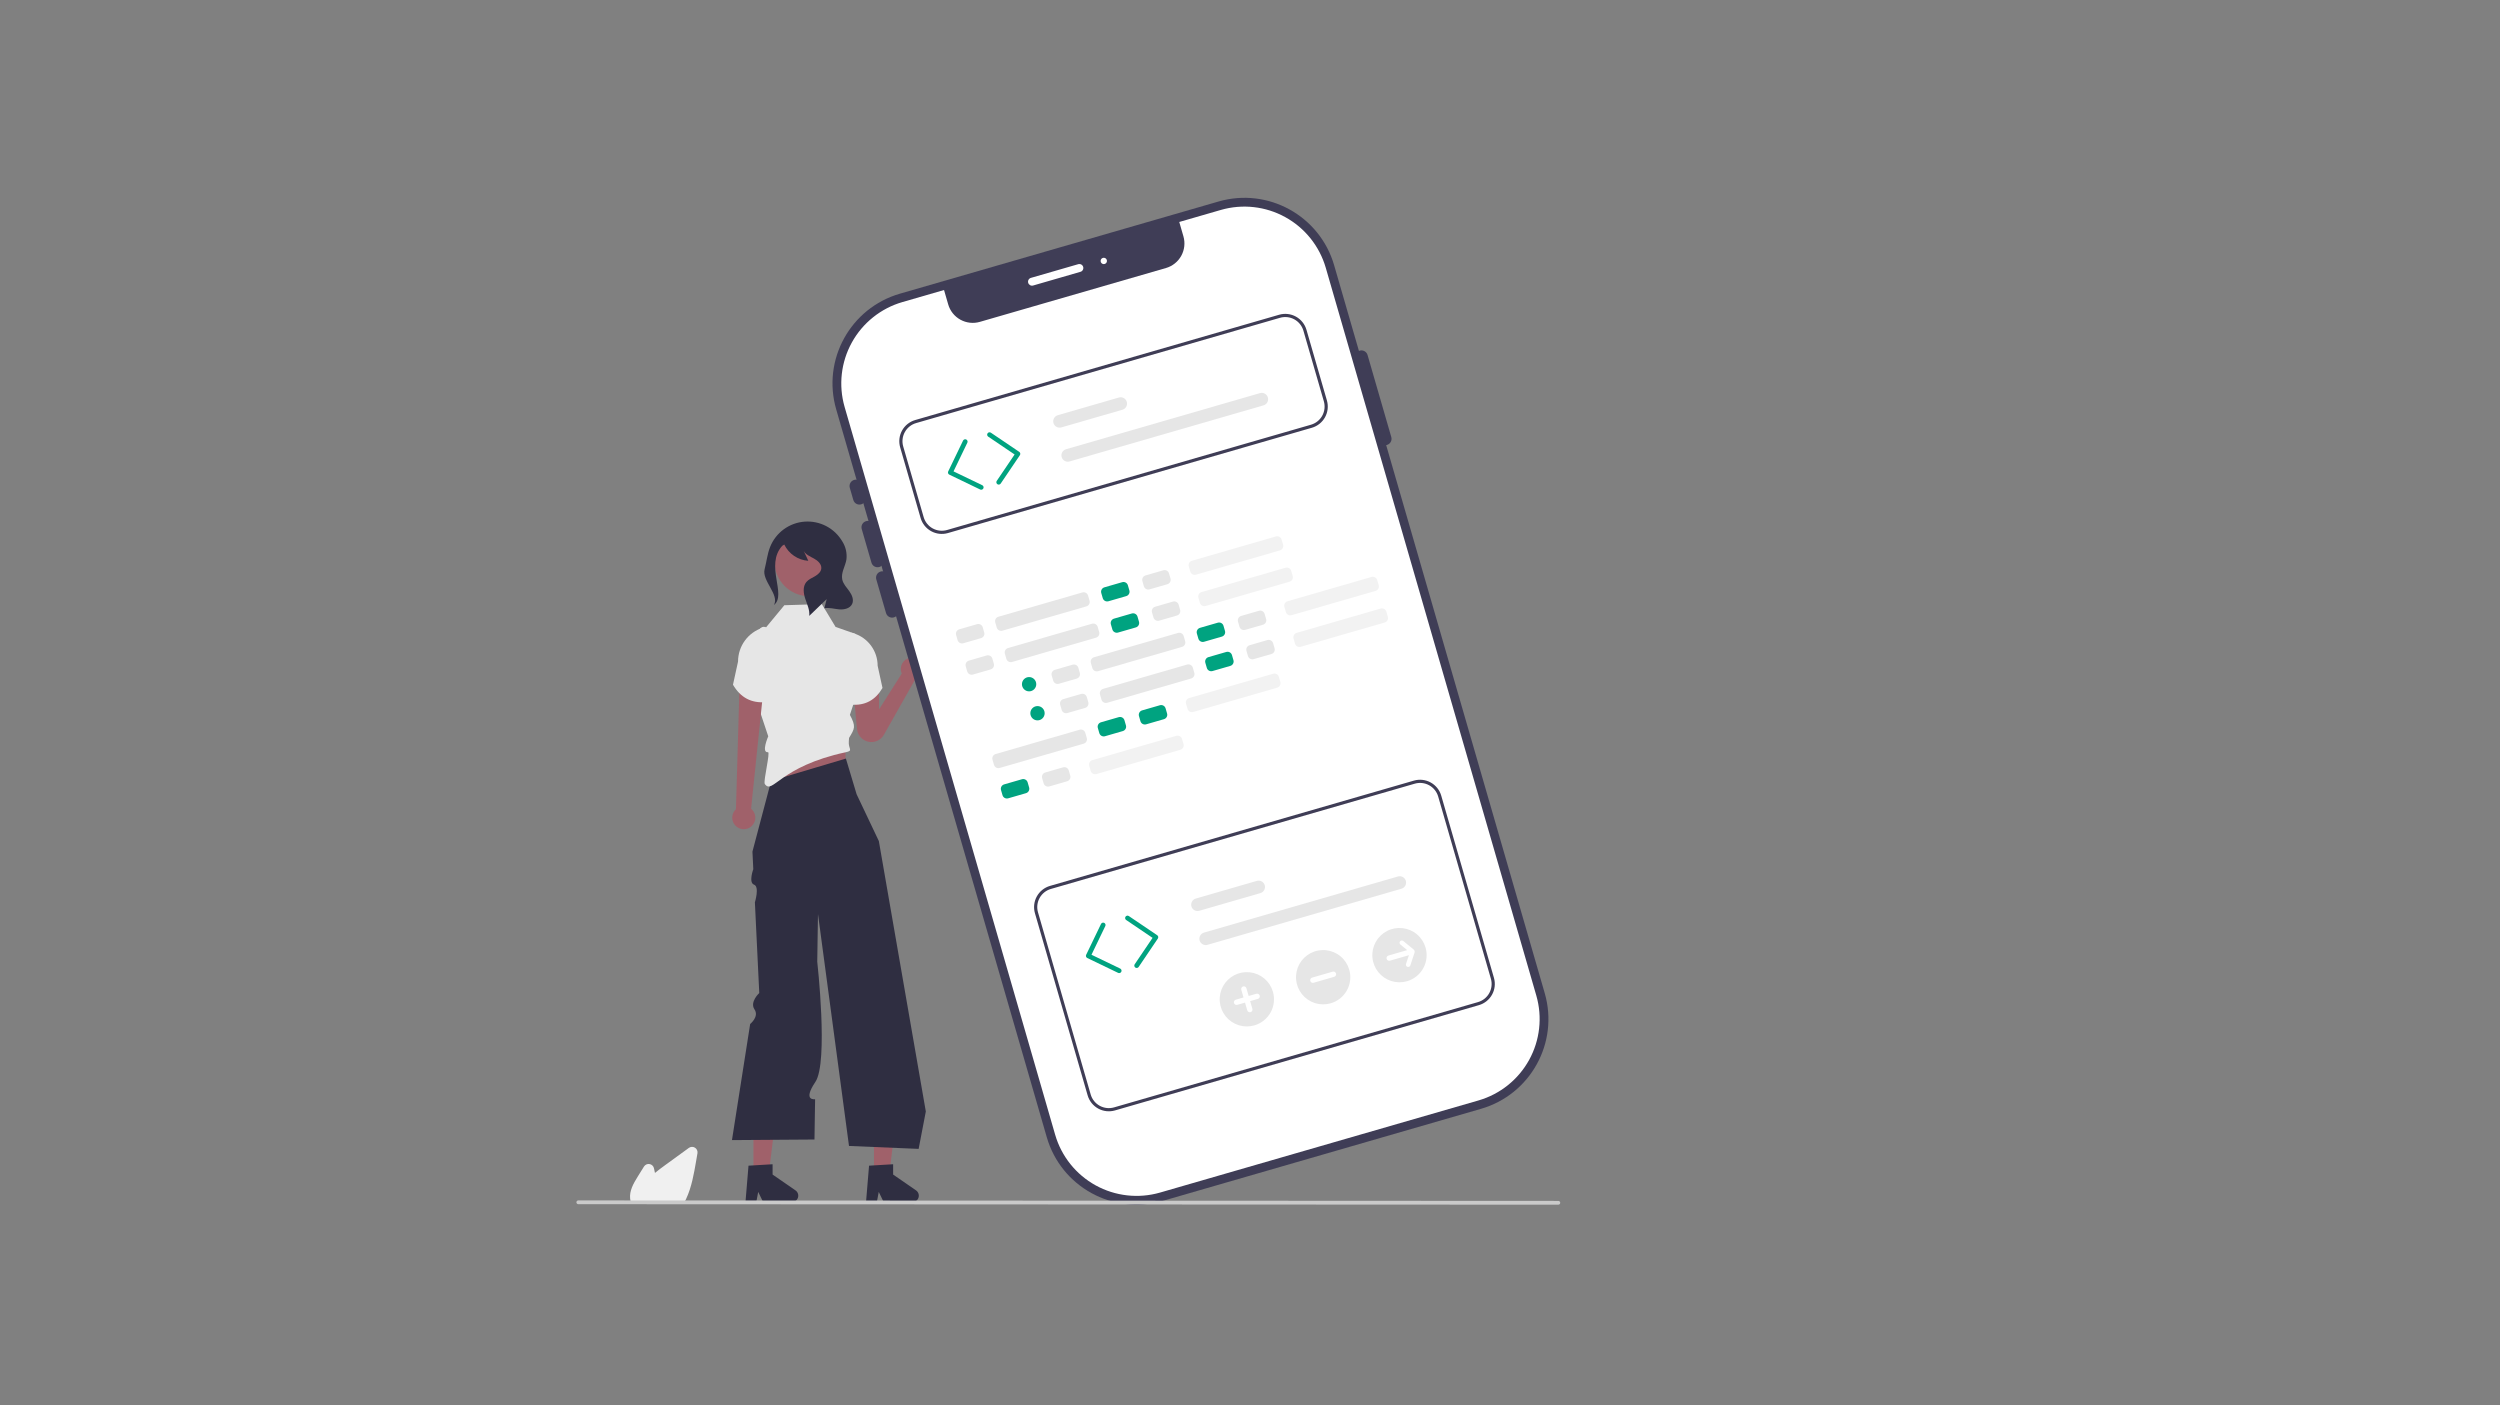 <svg width="733" height="412" viewBox="0 0 733 412" fill="none" xmlns="http://www.w3.org/2000/svg">
<rect x="0" y="0" width="733" height="412" fill="#808080" stroke="none"/>
<g clip-path="url(#clip0_8527_538)">
<path d="M220.904 344.805H225.323L227.426 327.759H220.904V344.805Z" fill="#A0616A"/>
<path d="M219.461 341.777L226.522 341.356V344.381L233.234 349.017C233.566 349.246 233.815 349.575 233.947 349.955C234.078 350.336 234.084 350.749 233.965 351.134C233.845 351.519 233.605 351.855 233.28 352.094C232.956 352.332 232.563 352.461 232.16 352.461H223.755L222.306 349.469L221.74 352.461H218.571L219.461 341.777Z" fill="#2F2E41"/>
<path d="M256.249 344.805H260.668L262.772 327.759H256.249V344.805Z" fill="#A0616A"/>
<path d="M254.807 341.777L261.867 341.356V344.381L268.58 349.017C268.911 349.246 269.161 349.575 269.292 349.955C269.424 350.336 269.43 350.749 269.31 351.134C269.19 351.519 268.95 351.855 268.626 352.094C268.301 352.332 267.909 352.461 267.506 352.461H259.1L257.652 349.469L257.086 352.461H253.917L254.807 341.777Z" fill="#2F2E41"/>
<path d="M224.402 240.693L247.898 241.282V215.888L228.598 215.984L224.402 240.693Z" fill="#A0616A"/>
<path d="M248.017 222.41L251.158 232.875L257.678 246.601L271.451 325.885L269.346 336.852L248.928 335.994L239.834 268.016L239.688 277.401L239.617 281.943C239.617 281.943 242.934 311.487 239.068 317.221C235.201 322.954 238.989 322.28 238.989 322.28L238.805 334.107L214.612 334.278L219.949 300.228C219.949 300.228 222.659 298.088 221.209 295.937C219.759 293.786 222.615 291.151 222.615 291.151L221.334 264.569C221.334 264.569 222.752 259.977 221.084 259.38C219.416 258.783 220.865 254.835 220.865 254.835L220.617 249.69L226.105 228.937L248.017 222.41Z" fill="#2F2E41"/>
<path d="M225.25 215.889L222.848 208.682L221.132 206.28L220.446 199.417C220.446 180.886 224.579 183.972 224.579 183.972L229.97 177.455L236.104 177.263L240.952 177.112L244.981 183.803L250.815 185.862L253.1 197.732L248.928 210.398L249.112 209.457C251.076 213.082 250.576 213.628 248.95 216.35L248.869 217.332C248.678 219.656 250.298 220.057 248.017 220.546C228.436 224.741 226.572 233.133 224.241 229.87C223.721 229.143 225.924 220.47 225.173 220.546C223.115 220.751 225.25 215.889 225.25 215.889Z" fill="#E6E6E6"/>
<path d="M237.25 174.808C242.872 174.808 247.43 170.25 247.43 164.628C247.43 159.006 242.872 154.448 237.25 154.448C231.628 154.448 227.07 159.006 227.07 164.628C227.07 170.25 231.628 174.808 237.25 174.808Z" fill="#A0616A"/>
<path d="M215.777 237.258L216.819 201.397L223.609 204.368L220.224 237.128C220.756 237.565 221.142 238.154 221.33 238.817C221.518 239.48 221.499 240.184 221.277 240.836C221.054 241.487 220.638 242.056 220.083 242.464C219.529 242.873 218.863 243.103 218.175 243.123C217.486 243.144 216.808 242.953 216.23 242.578C215.653 242.202 215.204 241.659 214.943 241.022C214.683 240.384 214.623 239.682 214.772 239.01C214.921 238.337 215.271 237.726 215.777 237.258Z" fill="#A0616A"/>
<path d="M224.457 183.787L223.668 184.036C221.558 184.702 219.716 186.024 218.408 187.808C217.1 189.593 216.395 191.748 216.395 193.96L214.91 200.761C217.061 204.452 220.242 206.282 224.67 205.853L224.457 183.787Z" fill="#E6E6E6"/>
<path d="M270.869 196.165C270.87 195.662 270.758 195.166 270.542 194.712C270.326 194.258 270.012 193.858 269.623 193.541C269.233 193.224 268.777 192.998 268.289 192.879C267.801 192.76 267.292 192.751 266.8 192.853C266.309 192.956 265.846 193.166 265.445 193.47C265.045 193.774 264.717 194.163 264.487 194.609C264.256 195.055 264.127 195.548 264.11 196.05C264.093 196.552 264.189 197.052 264.389 197.512L257.732 208.003V201.711L250.222 202.523L251.273 213.736C251.357 214.634 251.726 215.481 252.325 216.155C252.924 216.828 253.723 217.293 254.604 217.481C255.486 217.669 256.405 217.571 257.227 217.2C258.049 216.83 258.731 216.207 259.174 215.422L268.173 199.476C268.935 199.318 269.619 198.903 270.11 198.3C270.601 197.696 270.869 196.942 270.869 196.165Z" fill="#A0616A"/>
<path d="M249.613 185.473L250.368 185.711C252.386 186.349 254.149 187.613 255.4 189.32C256.651 191.027 257.326 193.088 257.326 195.205L258.747 201.711C256.688 205.242 253.646 206.992 249.41 206.582L249.613 185.473Z" fill="#E6E6E6"/>
<path d="M224.183 166.902C224.752 164.738 224.966 162.473 225.787 160.392C226.602 158.325 227.984 156.531 229.773 155.213C231.562 153.896 233.686 153.11 235.901 152.945C238.117 152.781 240.334 153.243 242.298 154.281C244.262 155.319 245.894 156.889 247.006 158.812C247.981 160.372 248.392 162.22 248.171 164.046C247.847 166.033 246.531 167.922 246.943 169.892C247.219 171.21 248.214 172.234 249.005 173.325C249.795 174.415 250.419 175.857 249.85 177.077C249.231 178.402 247.513 178.794 246.056 178.67C244.598 178.545 243.139 178.075 241.7 178.339L242.385 175.654C240.68 177.295 238.975 178.937 237.27 180.578C237.459 178.87 236.665 177.231 236.118 175.602C235.57 173.973 235.315 172.01 236.4 170.676C237.048 169.879 238.047 169.476 238.939 168.966C239.831 168.455 240.716 167.691 240.807 166.667C240.92 165.401 239.785 164.385 238.672 163.773C237.558 163.161 236.275 162.648 235.65 161.542C236.099 162.505 236.547 163.468 236.996 164.431C235.504 164.326 234.066 163.829 232.827 162.99C231.589 162.151 230.593 161 229.941 159.654L229.326 160.057C224.215 165.789 230.761 174.379 226.923 177.384C228.609 174.379 223.308 170.234 224.183 166.902Z" fill="#2F2E41"/>
<path d="M357.261 59.086L263.865 86.106C249.339 90.308 240.97 105.49 245.173 120.016L306.916 333.436C311.118 347.962 326.3 356.331 340.826 352.129L434.222 325.109C448.748 320.907 457.117 305.724 452.915 291.198L391.172 77.778C386.97 63.252 371.787 54.883 357.261 59.086Z" fill="#3F3D56"/>
<path d="M357.974 61.549L345.76 65.082L346.981 69.302C347.533 71.211 347.305 73.262 346.345 75.003C345.385 76.745 343.773 78.033 341.863 78.585L287.296 94.372C285.386 94.924 283.335 94.696 281.594 93.736C279.853 92.776 278.565 91.164 278.012 89.254L276.791 85.035L264.578 88.568C258.26 90.404 252.928 94.671 249.752 100.433C246.576 106.195 245.815 112.981 247.636 119.303L309.379 332.723C311.214 339.041 315.481 344.373 321.243 347.549C327.005 350.725 333.791 351.486 340.114 349.665L433.51 322.645C439.828 320.81 445.16 316.543 448.336 310.781C451.512 305.019 452.273 298.233 450.451 291.911L388.709 78.491C386.873 72.173 382.606 66.841 376.844 63.664C371.083 60.488 364.296 59.727 357.974 61.549Z" fill="white"/>
<path d="M252.504 147.875C252.029 148.012 251.519 147.954 251.086 147.716C250.653 147.477 250.333 147.076 250.195 146.602L249.158 143.019C249.09 142.784 249.069 142.537 249.096 142.294C249.123 142.05 249.198 141.815 249.316 141.6C249.435 141.386 249.594 141.197 249.785 141.044C249.977 140.891 250.196 140.777 250.431 140.709C250.667 140.641 250.913 140.62 251.156 140.647C251.4 140.674 251.635 140.749 251.85 140.867C252.064 140.986 252.253 141.145 252.406 141.336C252.559 141.528 252.673 141.747 252.741 141.982L253.777 145.565C253.914 146.04 253.857 146.55 253.618 146.983C253.38 147.416 252.979 147.737 252.504 147.875Z" fill="#3F3D56"/>
<path d="M257.819 166.246C257.344 166.383 256.834 166.326 256.401 166.087C255.968 165.848 255.647 165.448 255.51 164.973L252.656 155.111C252.588 154.875 252.567 154.629 252.594 154.386C252.622 154.142 252.696 153.907 252.815 153.692C252.933 153.478 253.092 153.289 253.283 153.136C253.475 152.983 253.694 152.869 253.929 152.801C254.165 152.733 254.411 152.712 254.654 152.739C254.898 152.766 255.134 152.841 255.348 152.959C255.562 153.077 255.752 153.237 255.904 153.428C256.057 153.619 256.171 153.839 256.239 154.074L259.092 163.936C259.229 164.412 259.172 164.922 258.933 165.355C258.695 165.788 258.294 166.108 257.819 166.246Z" fill="#3F3D56"/>
<path d="M262.092 181.016C261.617 181.153 261.107 181.095 260.674 180.857C260.241 180.618 259.92 180.217 259.782 179.743L256.929 169.88C256.792 169.405 256.849 168.895 257.087 168.462C257.326 168.029 257.727 167.708 258.202 167.571C258.677 167.433 259.188 167.49 259.621 167.729C260.054 167.968 260.375 168.369 260.512 168.844L263.365 178.706C263.502 179.181 263.445 179.691 263.206 180.124C262.967 180.557 262.567 180.878 262.092 181.016Z" fill="#3F3D56"/>
<path d="M406.655 130.457C406.18 130.594 405.67 130.537 405.237 130.298C404.804 130.06 404.483 129.659 404.345 129.184L397.383 105.12C397.246 104.645 397.303 104.134 397.541 103.701C397.78 103.268 398.181 102.947 398.656 102.81C399.132 102.673 399.642 102.73 400.075 102.968C400.508 103.207 400.829 103.608 400.966 104.083L407.928 128.148C408.065 128.623 408.008 129.133 407.769 129.566C407.53 129.999 407.13 130.319 406.655 130.457Z" fill="#3F3D56"/>
<path d="M287.881 143.565C287.716 143.613 287.538 143.598 287.383 143.523L278.337 139.165C278.254 139.125 278.18 139.069 278.119 139.001C278.058 138.932 278.01 138.852 277.98 138.766C277.95 138.679 277.937 138.587 277.942 138.495C277.947 138.404 277.97 138.314 278.01 138.231L282.368 129.185C282.408 129.102 282.464 129.028 282.532 128.967C282.601 128.905 282.681 128.858 282.767 128.828C282.854 128.798 282.946 128.785 283.038 128.79C283.129 128.795 283.219 128.818 283.302 128.858C283.385 128.898 283.459 128.954 283.52 129.022C283.581 129.091 283.628 129.171 283.658 129.257C283.689 129.344 283.702 129.436 283.697 129.527C283.691 129.619 283.668 129.709 283.628 129.792L279.574 138.208L287.99 142.263C288.118 142.324 288.224 142.423 288.294 142.546C288.364 142.669 288.396 142.81 288.384 142.951C288.372 143.092 288.317 143.227 288.228 143.336C288.138 143.446 288.017 143.525 287.881 143.565Z" fill="#00A380"/>
<path d="M293.023 142.058C292.885 142.098 292.738 142.094 292.602 142.048C292.466 142.001 292.348 141.914 292.263 141.798C292.178 141.681 292.132 141.542 292.129 141.398C292.127 141.255 292.169 141.114 292.249 140.994L297.481 133.255L289.742 128.022C289.666 127.971 289.6 127.905 289.55 127.828C289.499 127.752 289.464 127.666 289.446 127.576C289.429 127.485 289.429 127.392 289.447 127.302C289.466 127.212 289.502 127.127 289.553 127.05C289.605 126.974 289.671 126.909 289.748 126.858C289.824 126.808 289.91 126.773 290.001 126.755C290.091 126.738 290.184 126.739 290.274 126.757C290.364 126.776 290.45 126.812 290.526 126.864L298.844 132.488C298.92 132.54 298.986 132.606 299.036 132.682C299.087 132.759 299.122 132.845 299.139 132.935C299.157 133.025 299.156 133.118 299.138 133.208C299.119 133.298 299.083 133.383 299.032 133.459L293.407 141.778C293.316 141.913 293.18 142.013 293.023 142.058Z" fill="#00A380"/>
<path d="M384.64 125.421L277.925 156.294C276.279 156.768 274.512 156.57 273.012 155.743C271.511 154.916 270.401 153.528 269.923 151.883L263.926 131.155C263.452 129.509 263.65 127.742 264.477 126.242C265.304 124.742 266.692 123.631 268.337 123.153L375.052 92.28C376.698 91.806 378.465 92.004 379.965 92.831C381.465 93.658 382.576 95.046 383.054 96.691L389.051 117.419C389.525 119.065 389.327 120.832 388.5 122.332C387.673 123.832 386.285 124.943 384.64 125.421ZM268.596 124.049C267.189 124.458 266.001 125.408 265.293 126.692C264.586 127.976 264.416 129.487 264.822 130.896L270.818 151.624C271.227 153.031 272.178 154.219 273.462 154.927C274.745 155.634 276.257 155.804 277.666 155.398L384.381 124.525C385.788 124.116 386.976 123.166 387.684 121.882C388.391 120.599 388.561 119.087 388.155 117.678L382.158 96.95C381.75 95.543 380.799 94.355 379.515 93.647C378.232 92.94 376.72 92.77 375.311 93.176L268.596 124.049Z" fill="#3F3D56"/>
<path d="M329.103 120.134L311.189 125.316C310.713 125.454 310.203 125.397 309.77 125.158C309.337 124.919 309.016 124.518 308.879 124.043C308.741 123.568 308.798 123.058 309.037 122.624C309.276 122.191 309.677 121.871 310.152 121.733L328.066 116.551C328.541 116.413 329.051 116.47 329.485 116.709C329.918 116.948 330.238 117.349 330.376 117.824C330.513 118.299 330.456 118.809 330.217 119.242C329.979 119.676 329.578 119.996 329.103 120.134Z" fill="#E6E6E6"/>
<path d="M370.468 118.844L313.591 135.298C313.116 135.436 312.606 135.379 312.172 135.14C311.739 134.901 311.419 134.5 311.281 134.025C311.144 133.55 311.201 133.04 311.44 132.607C311.678 132.174 312.079 131.853 312.555 131.716L369.431 115.261C369.907 115.124 370.417 115.18 370.85 115.419C371.283 115.658 371.604 116.059 371.741 116.534C371.879 117.009 371.822 117.519 371.583 117.953C371.344 118.386 370.943 118.706 370.468 118.844Z" fill="#E6E6E6"/>
<path d="M328.33 285.287C328.165 285.335 327.988 285.32 327.833 285.245L318.786 280.887C318.703 280.847 318.629 280.792 318.568 280.723C318.507 280.655 318.46 280.575 318.429 280.488C318.399 280.401 318.386 280.31 318.391 280.218C318.397 280.126 318.42 280.037 318.46 279.954L322.818 270.907C322.898 270.74 323.042 270.612 323.217 270.551C323.392 270.489 323.584 270.5 323.751 270.581C323.918 270.661 324.047 270.805 324.108 270.98C324.169 271.155 324.158 271.347 324.078 271.514L320.023 279.931L328.44 283.985C328.567 284.047 328.673 284.146 328.743 284.269C328.814 284.391 328.845 284.533 328.833 284.674C328.821 284.815 328.767 284.949 328.677 285.059C328.587 285.168 328.466 285.248 328.33 285.287Z" fill="#00A380"/>
<path d="M333.472 283.781C333.334 283.821 333.187 283.817 333.051 283.771C332.915 283.724 332.797 283.637 332.712 283.521C332.628 283.404 332.581 283.265 332.578 283.121C332.576 282.978 332.618 282.837 332.698 282.717L337.931 274.978L330.192 269.745C330.038 269.641 329.932 269.48 329.897 269.298C329.862 269.116 329.901 268.928 330.005 268.774C330.108 268.621 330.269 268.515 330.451 268.48C330.633 268.444 330.821 268.483 330.975 268.586L339.294 274.211C339.447 274.315 339.553 274.475 339.589 274.657C339.624 274.84 339.585 275.028 339.481 275.182L333.857 283.501C333.766 283.636 333.63 283.735 333.472 283.781Z" fill="#00A380"/>
<path d="M433.615 294.708L326.9 325.581C325.254 326.055 323.487 325.857 321.987 325.03C320.487 324.203 319.376 322.815 318.898 321.17L303.443 267.749C302.969 266.103 303.167 264.336 303.994 262.836C304.821 261.336 306.209 260.225 307.854 259.747L414.569 228.874C416.215 228.4 417.982 228.598 419.482 229.425C420.982 230.252 422.093 231.64 422.571 233.285L438.026 286.706C438.5 288.352 438.302 290.119 437.475 291.619C436.648 293.12 435.26 294.23 433.615 294.708ZM308.113 260.643C306.705 261.052 305.518 262.002 304.81 263.286C304.102 264.57 303.933 266.082 304.339 267.49L319.793 320.911C320.202 322.319 321.153 323.507 322.437 324.214C323.72 324.922 325.232 325.091 326.641 324.686L433.356 293.813C434.763 293.404 435.951 292.453 436.659 291.17C437.366 289.886 437.536 288.374 437.13 286.965L421.675 233.544C421.267 232.137 420.316 230.949 419.032 230.241C417.749 229.534 416.237 229.364 414.828 229.77L308.113 260.643Z" fill="#3F3D56"/>
<path d="M369.552 261.856L351.638 267.039C351.403 267.107 351.156 267.128 350.912 267.101C350.669 267.075 350.433 267 350.218 266.882C350.003 266.763 349.814 266.604 349.661 266.413C349.508 266.221 349.394 266.002 349.326 265.766C349.258 265.531 349.237 265.284 349.264 265.04C349.291 264.797 349.366 264.561 349.485 264.346C349.603 264.132 349.763 263.943 349.954 263.79C350.146 263.637 350.366 263.523 350.601 263.456L368.515 258.273C368.99 258.137 369.5 258.194 369.932 258.433C370.365 258.672 370.685 259.072 370.822 259.547C370.96 260.022 370.903 260.531 370.665 260.964C370.427 261.397 370.026 261.718 369.552 261.856Z" fill="#E6E6E6"/>
<path d="M410.917 260.566L354.04 277.021C353.805 277.089 353.559 277.11 353.315 277.084C353.071 277.057 352.836 276.982 352.621 276.864C352.406 276.745 352.217 276.586 352.064 276.395C351.911 276.203 351.797 275.984 351.729 275.748C351.661 275.513 351.64 275.266 351.667 275.023C351.694 274.779 351.769 274.543 351.887 274.329C352.006 274.114 352.165 273.925 352.357 273.772C352.549 273.619 352.768 273.506 353.004 273.438L409.881 256.983C410.356 256.846 410.866 256.903 411.299 257.142C411.733 257.38 412.053 257.781 412.191 258.257C412.328 258.732 412.271 259.242 412.032 259.675C411.794 260.108 411.393 260.429 410.917 260.566Z" fill="#E6E6E6"/>
<path d="M286.474 183.007L281.247 184.519C280.535 184.725 280.125 185.47 280.331 186.182L280.766 187.688C280.972 188.4 281.717 188.811 282.429 188.605L287.656 187.092C288.369 186.886 288.779 186.142 288.573 185.429L288.137 183.923C287.931 183.211 287.187 182.801 286.474 183.007Z" fill="#E6E6E6"/>
<path d="M329.033 170.694L323.806 172.207C323.094 172.413 322.683 173.157 322.889 173.87L323.325 175.376C323.531 176.088 324.276 176.498 324.988 176.292L330.215 174.78C330.928 174.574 331.338 173.829 331.132 173.117L330.696 171.611C330.49 170.899 329.746 170.488 329.033 170.694Z" fill="#00A380"/>
<path d="M341.092 167.206L335.864 168.718C335.152 168.924 334.742 169.669 334.948 170.381L335.383 171.887C335.589 172.599 336.334 173.01 337.046 172.804L342.274 171.292C342.986 171.085 343.396 170.341 343.19 169.629L342.754 168.123C342.548 167.41 341.804 167 341.092 167.206Z" fill="#E6E6E6"/>
<path d="M317.359 173.703L292.725 180.829C292.013 181.035 291.602 181.78 291.808 182.492L292.244 183.998C292.45 184.711 293.195 185.121 293.907 184.915L318.541 177.788C319.253 177.582 319.663 176.838 319.457 176.125L319.021 174.619C318.815 173.907 318.071 173.497 317.359 173.703Z" fill="#E6E6E6"/>
<path d="M374.104 157.286L349.47 164.413C348.758 164.619 348.347 165.363 348.553 166.076L348.989 167.582C349.195 168.294 349.94 168.704 350.652 168.498L375.286 161.372C375.998 161.166 376.408 160.421 376.202 159.709L375.767 158.203C375.561 157.49 374.816 157.08 374.104 157.286Z" fill="#F2F2F2"/>
<path d="M289.295 192.183L284.068 193.696C283.355 193.902 282.945 194.646 283.151 195.359L283.587 196.865C283.793 197.577 284.537 197.987 285.25 197.781L290.477 196.269C291.189 196.063 291.6 195.318 291.394 194.606L290.958 193.1C290.752 192.388 290.007 191.977 289.295 192.183Z" fill="#E6E6E6"/>
<path d="M331.854 179.871L326.626 181.383C325.914 181.59 325.504 182.334 325.71 183.046L326.145 184.552C326.352 185.265 327.096 185.675 327.808 185.469L333.036 183.957C333.748 183.751 334.158 183.006 333.952 182.294L333.517 180.788C333.31 180.076 332.566 179.665 331.854 179.871Z" fill="#00A380"/>
<path d="M343.912 176.383L338.685 177.895C337.972 178.101 337.562 178.846 337.768 179.558L338.204 181.064C338.41 181.776 339.154 182.187 339.867 181.981L345.094 180.468C345.806 180.262 346.217 179.518 346.011 178.805L345.575 177.299C345.369 176.587 344.624 176.177 343.912 176.383Z" fill="#E6E6E6"/>
<path d="M320.179 182.879L295.545 190.006C294.833 190.212 294.423 190.957 294.629 191.669L295.064 193.175C295.27 193.887 296.015 194.298 296.727 194.092L321.361 186.965C322.073 186.759 322.484 186.014 322.278 185.302L321.842 183.796C321.636 183.084 320.891 182.673 320.179 182.879Z" fill="#E6E6E6"/>
<path d="M376.925 166.462L352.292 173.589C351.579 173.795 351.169 174.539 351.375 175.251L351.811 176.757C352.017 177.47 352.761 177.88 353.474 177.674L378.107 170.547C378.82 170.341 379.23 169.597 379.024 168.885L378.588 167.378C378.382 166.666 377.638 166.256 376.925 166.462Z" fill="#F2F2F2"/>
<path d="M314.508 194.882L309.281 196.394C308.568 196.601 308.158 197.345 308.364 198.057L308.8 199.563C309.006 200.276 309.75 200.686 310.463 200.48L315.69 198.968C316.402 198.762 316.813 198.017 316.606 197.305L316.171 195.799C315.965 195.087 315.22 194.676 314.508 194.882Z" fill="#E6E6E6"/>
<path d="M357.067 182.57L351.839 184.082C351.127 184.288 350.717 185.033 350.923 185.745L351.359 187.251C351.565 187.963 352.309 188.374 353.021 188.168L358.249 186.656C358.961 186.449 359.371 185.705 359.165 184.993L358.73 183.487C358.524 182.774 357.779 182.364 357.067 182.57Z" fill="#00A380"/>
<path d="M369.125 179.081L363.898 180.594C363.185 180.8 362.775 181.544 362.981 182.257L363.417 183.763C363.623 184.475 364.367 184.885 365.08 184.679L370.307 183.167C371.019 182.961 371.43 182.216 371.224 181.504L370.788 179.998C370.582 179.286 369.837 178.875 369.125 179.081Z" fill="#E6E6E6"/>
<path d="M345.392 185.578L320.758 192.705C320.046 192.911 319.636 193.656 319.842 194.368L320.277 195.874C320.483 196.586 321.228 196.997 321.94 196.791L346.574 189.664C347.286 189.458 347.697 188.713 347.491 188.001L347.055 186.495C346.849 185.783 346.104 185.372 345.392 185.578Z" fill="#E6E6E6"/>
<path d="M402.138 169.16L377.505 176.287C376.792 176.493 376.382 177.238 376.588 177.95L377.024 179.456C377.23 180.168 377.974 180.579 378.687 180.373L403.32 173.246C404.033 173.04 404.443 172.295 404.237 171.583L403.801 170.077C403.595 169.365 402.851 168.954 402.138 169.16Z" fill="#F2F2F2"/>
<path d="M299.641 228.471L294.414 229.983C293.702 230.189 293.292 230.934 293.498 231.646L293.933 233.152C294.139 233.865 294.884 234.275 295.596 234.069L300.823 232.557C301.536 232.351 301.946 231.606 301.74 230.894L301.304 229.388C301.098 228.675 300.354 228.265 299.641 228.471Z" fill="#00A380"/>
<path d="M311.7 224.983L306.473 226.495C305.76 226.701 305.35 227.446 305.556 228.158L305.992 229.664C306.198 230.376 306.942 230.787 307.655 230.581L312.882 229.068C313.594 228.862 314.005 228.118 313.798 227.405L313.363 225.899C313.157 225.187 312.412 224.777 311.7 224.983Z" fill="#E6E6E6"/>
<path d="M344.909 215.744L320.275 222.871C319.563 223.077 319.153 223.821 319.359 224.534L319.794 226.04C320 226.752 320.745 227.162 321.457 226.956L346.091 219.83C346.803 219.624 347.214 218.879 347.008 218.167L346.572 216.661C346.366 215.948 345.621 215.538 344.909 215.744Z" fill="#F2F2F2"/>
<path d="M328.028 210.266L322.801 211.778C322.089 211.984 321.678 212.729 321.884 213.441L322.32 214.947C322.526 215.659 323.271 216.07 323.983 215.864L329.21 214.352C329.923 214.146 330.333 213.401 330.127 212.689L329.691 211.183C329.485 210.47 328.741 210.06 328.028 210.266Z" fill="#00A380"/>
<path d="M340.088 206.776L334.861 208.288C334.148 208.495 333.738 209.239 333.944 209.951L334.38 211.457C334.586 212.17 335.33 212.58 336.043 212.374L341.27 210.862C341.982 210.656 342.393 209.911 342.187 209.199L341.751 207.693C341.545 206.981 340.8 206.57 340.088 206.776Z" fill="#00A380"/>
<path d="M316.551 213.956L291.917 221.082C291.205 221.288 290.794 222.033 291 222.745L291.436 224.251C291.642 224.963 292.387 225.374 293.099 225.168L317.733 218.041C318.445 217.835 318.855 217.091 318.649 216.378L318.214 214.872C318.008 214.16 317.263 213.75 316.551 213.956Z" fill="#E6E6E6"/>
<path d="M373.297 197.538L348.663 204.665C347.951 204.871 347.541 205.615 347.747 206.328L348.182 207.834C348.389 208.546 349.133 208.956 349.845 208.75L374.479 201.624C375.192 201.418 375.602 200.673 375.396 199.961L374.96 198.455C374.754 197.742 374.01 197.332 373.297 197.538Z" fill="#F2F2F2"/>
<path d="M316.991 203.466L311.764 204.978C311.052 205.184 310.641 205.929 310.847 206.641L311.283 208.147C311.489 208.86 312.234 209.27 312.946 209.064L318.173 207.552C318.886 207.346 319.296 206.601 319.09 205.889L318.654 204.383C318.448 203.671 317.704 203.26 316.991 203.466Z" fill="#E6E6E6"/>
<path d="M359.55 191.154L354.323 192.666C353.61 192.872 353.2 193.617 353.406 194.329L353.842 195.835C354.048 196.547 354.792 196.958 355.505 196.752L360.732 195.24C361.444 195.033 361.855 194.289 361.649 193.577L361.213 192.071C361.007 191.358 360.262 190.948 359.55 191.154Z" fill="#00A380"/>
<path d="M371.608 187.665L366.381 189.178C365.669 189.384 365.258 190.128 365.464 190.841L365.9 192.347C366.106 193.059 366.851 193.469 367.563 193.263L372.79 191.751C373.503 191.545 373.913 190.8 373.707 190.088L373.271 188.582C373.065 187.87 372.321 187.459 371.608 187.665Z" fill="#E6E6E6"/>
<path d="M348.072 194.844L323.439 201.97C322.726 202.176 322.316 202.921 322.522 203.633L322.958 205.139C323.164 205.851 323.908 206.262 324.621 206.056L349.254 198.929C349.967 198.723 350.377 197.979 350.171 197.266L349.735 195.76C349.529 195.048 348.785 194.637 348.072 194.844Z" fill="#E6E6E6"/>
<path d="M404.817 178.427L380.184 185.554C379.471 185.76 379.061 186.504 379.267 187.217L379.703 188.723C379.909 189.435 380.653 189.845 381.366 189.639L405.999 182.513C406.712 182.307 407.122 181.562 406.916 180.85L406.48 179.344C406.274 178.631 405.53 178.221 404.817 178.427Z" fill="#F2F2F2"/>
<path d="M304.195 211.216C305.354 211.216 306.293 210.276 306.293 209.118C306.293 207.959 305.354 207.02 304.195 207.02C303.037 207.02 302.097 207.959 302.097 209.118C302.097 210.276 303.037 211.216 304.195 211.216Z" fill="#00A380"/>
<path d="M301.734 202.707C302.892 202.707 303.832 201.767 303.832 200.609C303.832 199.45 302.892 198.511 301.734 198.511C300.575 198.511 299.636 199.45 299.636 200.609C299.636 201.767 300.575 202.707 301.734 202.707Z" fill="#00A380"/>
<path d="M316.788 79.698L302.905 83.715C302.609 83.799 302.291 83.763 302.021 83.614C301.751 83.464 301.552 83.214 301.466 82.918C301.38 82.622 301.415 82.304 301.564 82.033C301.712 81.763 301.961 81.562 302.257 81.476L316.141 77.459C316.288 77.416 316.442 77.402 316.595 77.419C316.747 77.435 316.895 77.482 317.03 77.555C317.164 77.629 317.283 77.729 317.379 77.849C317.475 77.969 317.546 78.106 317.589 78.254C317.631 78.401 317.644 78.555 317.627 78.708C317.61 78.86 317.563 79.008 317.489 79.142C317.414 79.276 317.314 79.395 317.194 79.49C317.074 79.585 316.936 79.656 316.788 79.698Z" fill="white"/>
<path d="M323.63 77.438C324.145 77.438 324.562 77.021 324.562 76.506C324.562 75.991 324.145 75.573 323.63 75.573C323.115 75.573 322.698 75.991 322.698 76.506C322.698 77.021 323.115 77.438 323.63 77.438Z" fill="white"/>
<path d="M185.026 352.582C184.899 352.231 184.811 351.866 184.763 351.495C184.758 351.468 184.756 351.441 184.757 351.414C184.52 349.156 185.685 347.063 187.005 344.939L188.816 342.031C188.984 341.76 189.23 341.545 189.521 341.415C189.812 341.284 190.136 341.244 190.45 341.298C190.765 341.352 191.056 341.499 191.286 341.72C191.517 341.941 191.676 342.225 191.744 342.537C191.842 342.989 191.94 343.447 192.034 343.904C193.009 343.093 194.027 342.342 194.918 341.694C197.271 339.987 199.623 338.277 201.974 336.566C202.232 336.378 202.54 336.272 202.859 336.26C203.178 336.248 203.492 336.332 203.763 336.5C204.034 336.669 204.249 336.914 204.379 337.205C204.51 337.496 204.551 337.819 204.497 338.134L204.049 340.729C203.455 344.172 202.781 348.074 201.187 351.486C201.009 351.877 200.818 352.257 200.62 352.615L200.554 352.736H185.082L185.026 352.582Z" fill="#F0F0F0"/>
<path d="M169.552 353.071L456.907 353.214C457.054 353.213 457.194 353.154 457.298 353.05C457.401 352.946 457.459 352.806 457.459 352.659C457.459 352.512 457.401 352.371 457.298 352.267C457.194 352.163 457.054 352.105 456.907 352.104L169.552 351.96C169.405 351.961 169.265 352.02 169.161 352.124C169.058 352.228 169 352.369 169 352.516C169 352.662 169.058 352.803 169.161 352.907C169.265 353.011 169.405 353.07 169.552 353.071Z" fill="#CACACA"/>
<path d="M367.785 300.641C366.273 301.078 364.664 301.058 363.163 300.581C361.662 300.104 360.336 299.194 359.353 297.963C358.37 296.733 357.773 295.239 357.639 293.67C357.505 292.101 357.839 290.527 358.599 289.148C359.36 287.769 360.512 286.646 361.91 285.922C363.308 285.198 364.89 284.904 366.455 285.079C368.02 285.253 369.498 285.888 370.703 286.903C371.907 287.918 372.784 289.267 373.221 290.779C373.808 292.808 373.565 294.986 372.546 296.836C371.526 298.685 369.814 300.054 367.785 300.641Z" fill="#E6E6E6"/>
<path d="M368.372 291.365L366.109 292.02L365.454 289.756C365.425 289.657 365.377 289.565 365.313 289.484C365.249 289.403 365.169 289.336 365.079 289.287C364.896 289.186 364.681 289.162 364.481 289.22C364.281 289.278 364.112 289.413 364.012 289.595C363.911 289.778 363.887 289.993 363.945 290.193L364.6 292.456L362.336 293.111C362.137 293.169 361.968 293.304 361.868 293.487C361.767 293.669 361.743 293.884 361.801 294.083C361.859 294.283 361.994 294.452 362.176 294.553C362.358 294.653 362.573 294.677 362.773 294.62L365.036 293.965L365.691 296.229C365.72 296.328 365.768 296.42 365.832 296.501C365.897 296.581 365.976 296.648 366.067 296.698C366.157 296.748 366.256 296.779 366.359 296.791C366.461 296.802 366.565 296.793 366.664 296.765C366.763 296.736 366.855 296.688 366.936 296.624C367.017 296.559 367.084 296.48 367.134 296.39C367.183 296.299 367.215 296.2 367.226 296.097C367.238 295.995 367.229 295.891 367.2 295.792L366.545 293.529L368.809 292.874C369.009 292.816 369.177 292.681 369.278 292.498C369.378 292.316 369.402 292.101 369.344 291.901C369.286 291.701 369.151 291.533 368.969 291.432C368.787 291.331 368.572 291.307 368.372 291.365Z" fill="white"/>
<path d="M390.163 294.167C388.65 294.604 387.042 294.584 385.541 294.107C384.04 293.631 382.714 292.72 381.73 291.49C380.747 290.259 380.151 288.765 380.017 287.196C379.883 285.627 380.217 284.054 380.977 282.674C381.737 281.295 382.889 280.173 384.288 279.448C385.686 278.724 387.268 278.43 388.833 278.605C390.398 278.78 391.876 279.414 393.08 280.429C394.285 281.444 395.161 282.793 395.599 284.305C396.186 286.334 395.943 288.513 394.923 290.362C393.904 292.211 392.191 293.58 390.163 294.167Z" fill="#E6E6E6"/>
<path d="M390.75 284.891L388.486 285.545L386.977 285.982L384.714 286.637C384.514 286.695 384.345 286.83 384.244 287.012C384.144 287.195 384.12 287.41 384.178 287.61C384.236 287.81 384.371 287.979 384.553 288.079C384.735 288.18 384.95 288.204 385.15 288.146L387.414 287.491L388.923 287.054L391.186 286.4C391.286 286.371 391.378 286.323 391.459 286.259C391.54 286.195 391.607 286.115 391.657 286.025C391.707 285.934 391.738 285.835 391.75 285.732C391.761 285.63 391.752 285.526 391.724 285.427C391.695 285.327 391.647 285.235 391.583 285.154C391.518 285.074 391.438 285.006 391.348 284.957C391.257 284.907 391.158 284.875 391.055 284.864C390.953 284.853 390.849 284.862 390.75 284.891Z" fill="white"/>
<path d="M412.541 287.693C411.028 288.131 409.419 288.11 407.918 287.634C406.417 287.157 405.091 286.246 404.108 285.016C403.125 283.786 402.529 282.292 402.394 280.723C402.26 279.154 402.595 277.58 403.355 276.201C404.115 274.822 405.267 273.699 406.665 272.975C408.064 272.25 409.645 271.957 411.21 272.131C412.776 272.306 414.254 272.941 415.458 273.955C416.662 274.97 417.539 276.319 417.976 277.832C418.563 279.86 418.32 282.039 417.301 283.888C416.281 285.738 414.569 287.106 412.541 287.693Z" fill="#E6E6E6"/>
<path d="M414.526 278.436L411.442 275.899C411.374 275.843 411.296 275.801 411.212 275.775C411.127 275.75 411.039 275.741 410.952 275.749C410.864 275.758 410.779 275.783 410.702 275.825C410.624 275.866 410.555 275.922 410.499 275.99C410.444 276.058 410.402 276.136 410.376 276.22C410.35 276.304 410.342 276.393 410.35 276.48C410.359 276.568 410.384 276.653 410.426 276.73C410.467 276.808 410.523 276.877 410.591 276.932L412.586 278.574L410.864 279.072L409.355 279.508L407.092 280.163C406.891 280.221 406.723 280.356 406.622 280.538C406.521 280.721 406.497 280.936 406.555 281.136C406.613 281.336 406.748 281.505 406.931 281.605C407.113 281.706 407.328 281.73 407.528 281.672L409.792 281.017L411.301 280.581L413.091 280.063L412.241 282.636C412.186 282.804 412.2 282.988 412.279 283.146C412.359 283.304 412.499 283.425 412.667 283.48C412.835 283.536 413.019 283.522 413.177 283.443C413.336 283.363 413.456 283.224 413.512 283.056L414.765 279.264C414.799 279.117 414.795 278.964 414.753 278.819C414.711 278.674 414.633 278.542 414.526 278.436Z" fill="white"/>
</g>
<defs>
<clipPath id="clip0_8527_538">
<rect width="288.46" height="295.214" fill="white" transform="translate(169 58)"/>
</clipPath>
</defs>
</svg>
